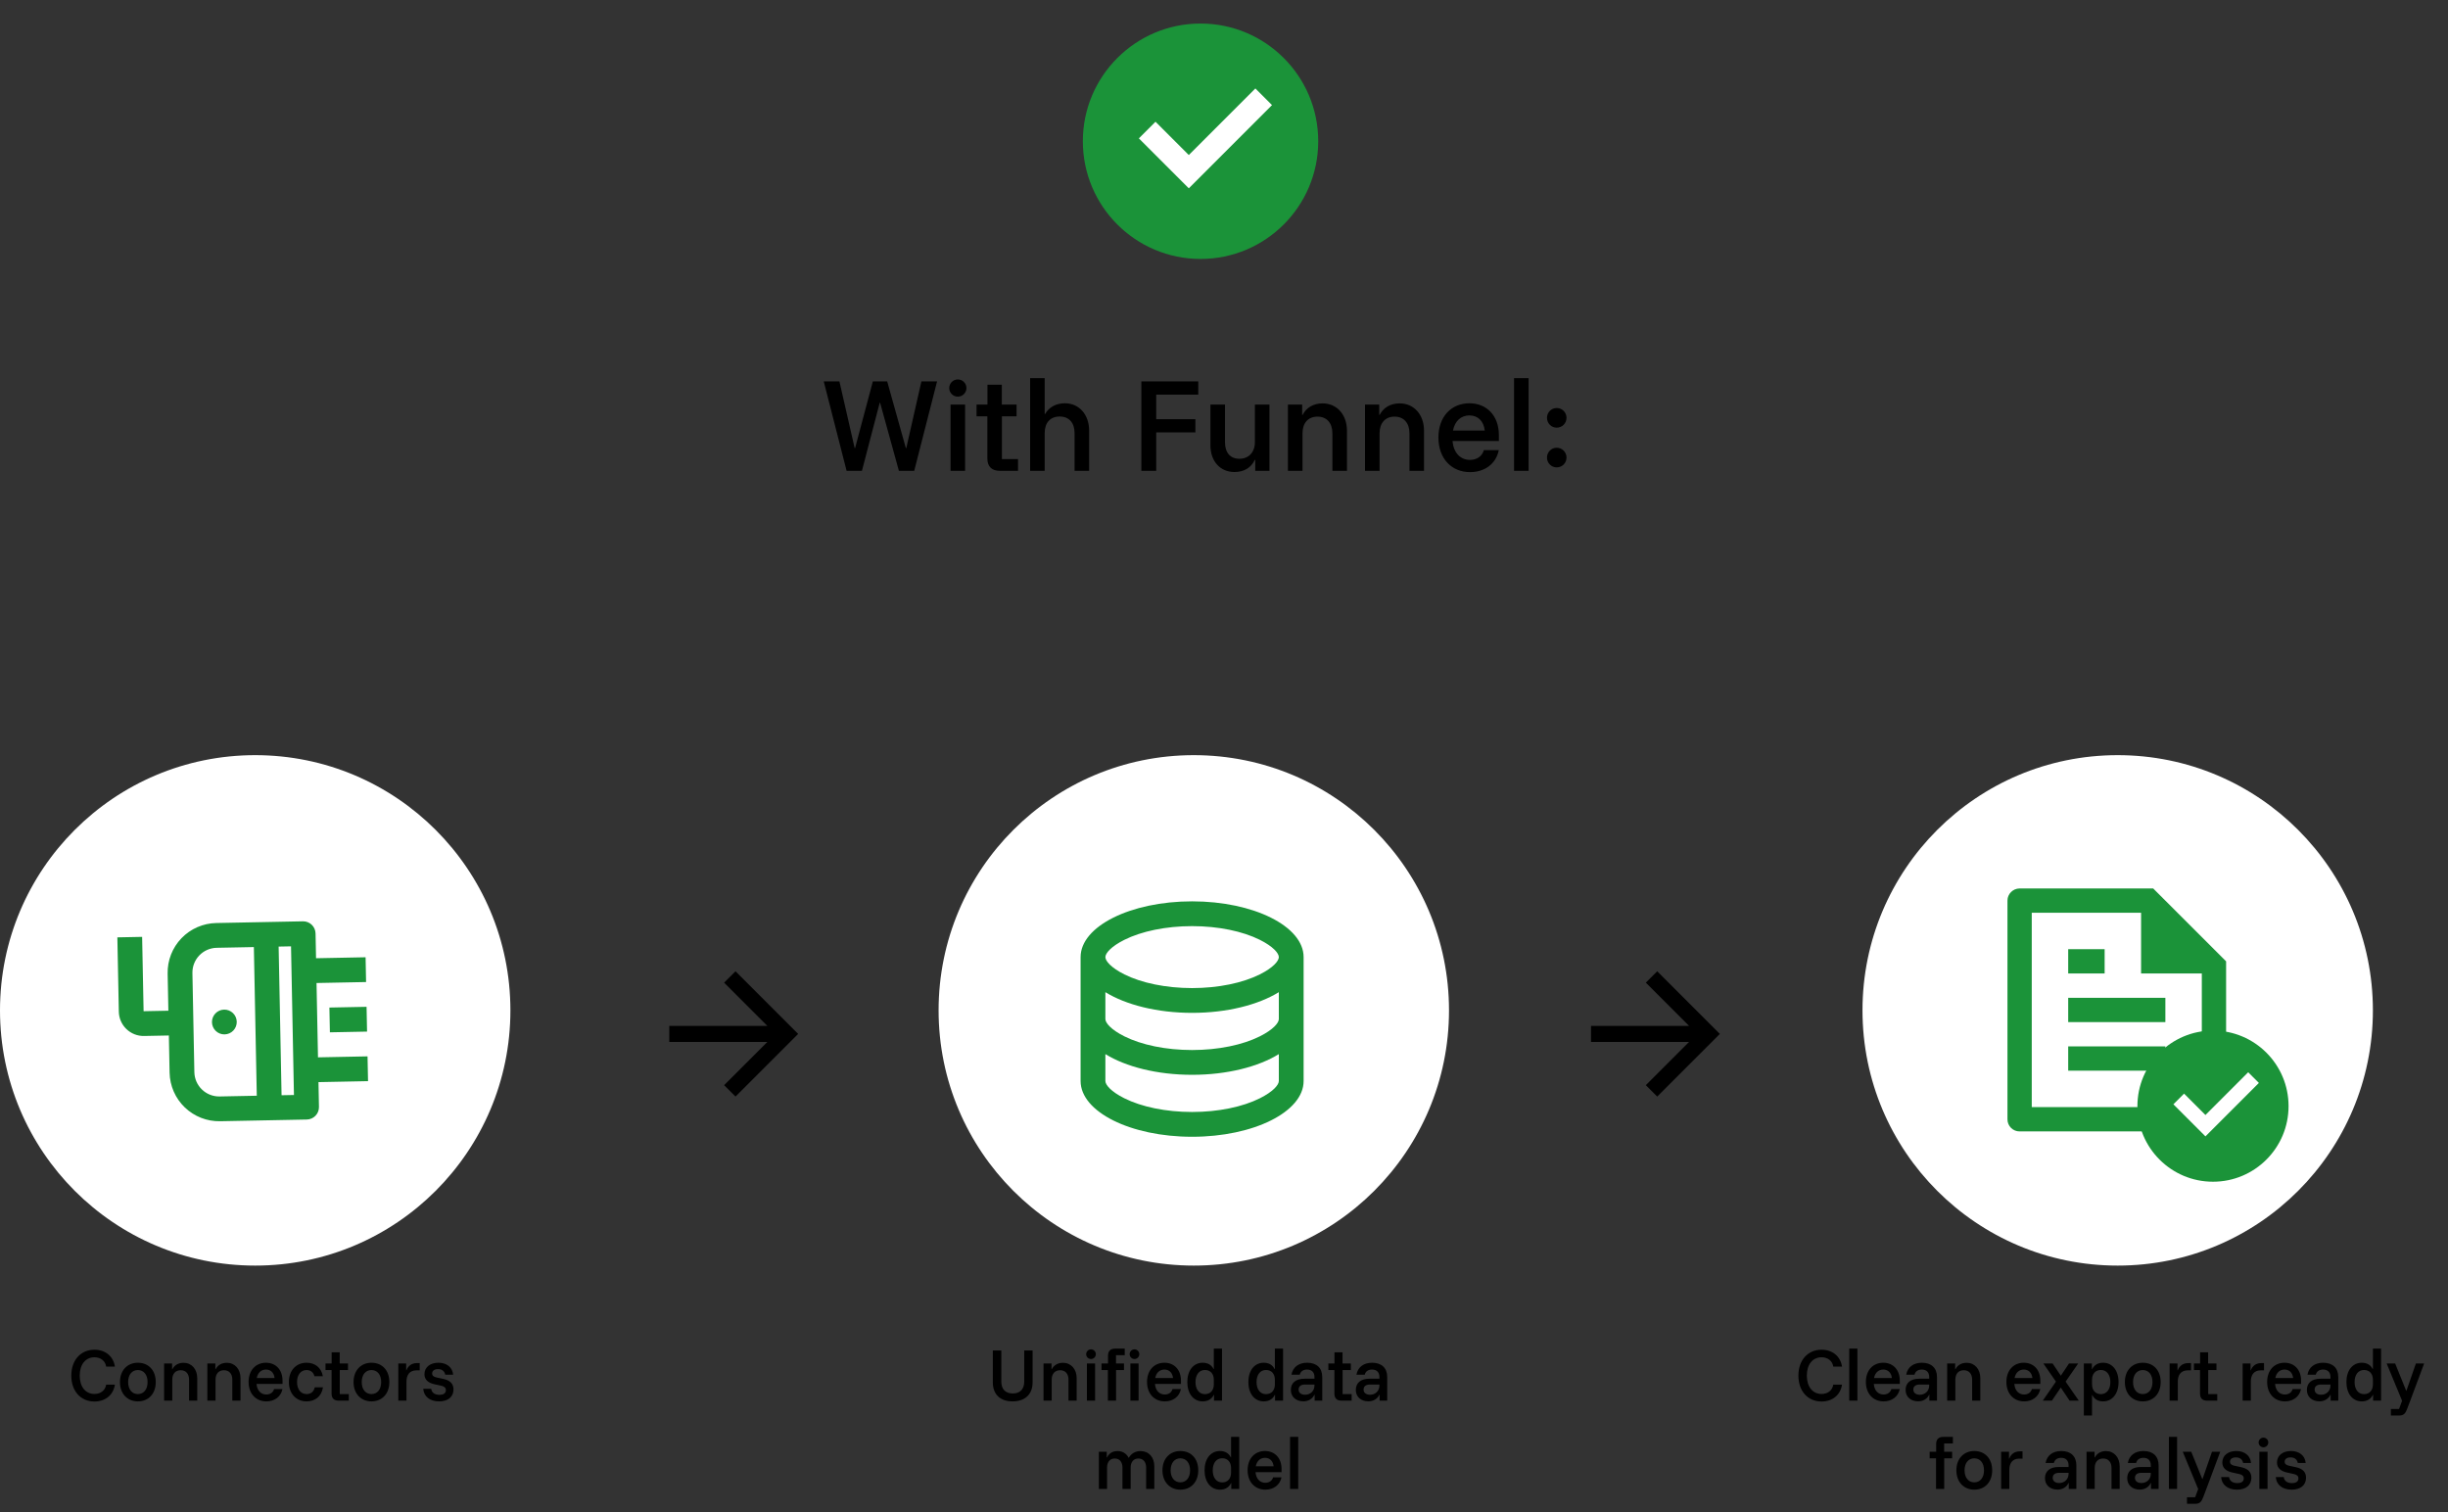 <svg width="416" height="257" viewBox="0 0 416 257" fill="none" xmlns="http://www.w3.org/2000/svg">
<rect x="0" y="0" width="416" height="257" fill="#333333" stroke="none"/>
<circle cx="204.013" cy="24" r="19.714" fill="white"/>
<g clip-path="url(#clip0_9530_3364)">
<path d="M204.013 44C192.967 44 184.013 35.046 184.013 24C184.013 12.954 192.967 4 204.013 4C215.059 4 224.013 12.954 224.013 24C224.013 35.046 215.059 44 204.013 44ZM202.019 32L216.159 17.858L213.331 15.03L202.019 26.344L196.361 20.686L193.533 23.514L202.019 32Z" fill="#1B9339"/>
</g>
<path d="M143.865 80L139.984 64.812H142.647L145.234 76.138H145.309L148.328 64.812H150.765L153.934 76.138H154.009L156.578 64.812H159.24L155.359 80H152.753L149.565 68.45H149.49L146.472 80H143.865ZM162.769 67.4C161.963 67.4 161.307 66.744 161.307 65.938C161.307 65.131 161.963 64.475 162.769 64.475C163.576 64.475 164.232 65.131 164.232 65.938C164.232 66.744 163.576 67.4 162.769 67.4ZM161.532 80V68.75H164.007V80H161.532ZM169.904 80C168.554 80 167.785 79.306 167.785 77.881V70.737H165.948V68.75H167.804V65.375H170.242V68.75H172.754V70.737H170.26V78.013H172.998V80H169.904ZM175.052 80V64.25H177.527V70.344H177.602C178.258 69.2 179.439 68.525 180.958 68.525C183.377 68.525 185.083 70.438 185.083 73.175V80H182.608V73.606C182.608 71.825 181.652 70.775 180.077 70.775C178.483 70.775 177.527 71.825 177.527 73.606V80H175.052ZM196.484 80H193.953V64.812H203.628V67.062H196.484V71.225H203.14V73.475H196.484V80ZM209.782 80.206C207.344 80.206 205.694 78.369 205.694 75.669V68.75H208.169V75.162C208.169 76.906 209.069 77.956 210.607 77.956C212.219 77.956 213.251 76.831 213.251 75.106V68.75H215.726V80H213.307V78.144H213.232C212.613 79.475 211.394 80.206 209.782 80.206ZM218.865 80V68.75H221.284V70.494H221.359C222.015 69.237 223.215 68.544 224.753 68.544C227.19 68.544 228.896 70.456 228.896 73.194V80H226.421V73.644C226.421 71.881 225.465 70.794 223.89 70.794C222.296 70.794 221.34 71.881 221.34 73.644V80H218.865ZM231.961 80V68.75H234.379V70.494H234.454C235.111 69.237 236.311 68.544 237.848 68.544C240.286 68.544 241.992 70.456 241.992 73.194V80H239.517V73.644C239.517 71.881 238.561 70.794 236.986 70.794C235.392 70.794 234.436 71.881 234.436 73.644V80H231.961ZM249.819 80.225C246.688 80.225 244.438 77.938 244.438 74.338C244.438 70.794 246.631 68.525 249.706 68.525C252.575 68.525 254.713 70.55 254.713 73.963V74.938H246.838C247.006 76.944 248.169 78.144 249.8 78.144C251 78.144 251.863 77.506 252.163 76.494H254.694C254.225 78.838 252.275 80.225 249.819 80.225ZM246.913 73.156H252.313C252.125 71.506 251.113 70.588 249.706 70.588C248.281 70.588 247.231 71.525 246.913 73.156ZM257.289 80V64.25H259.764V80H257.289ZM264.536 72.669C263.617 72.669 262.886 71.919 262.886 71C262.886 70.081 263.617 69.331 264.536 69.331C265.473 69.331 266.205 70.081 266.205 71C266.205 71.919 265.473 72.669 264.536 72.669ZM264.536 79.419C263.617 79.419 262.886 78.669 262.886 77.75C262.886 76.831 263.617 76.081 264.536 76.081C265.473 76.081 266.205 76.831 266.205 77.75C266.205 78.669 265.473 79.419 264.536 79.419Z" fill="black"/>
<circle cx="43.368" cy="171.684" r="43.368" fill="white"/>
<path d="M28.612 171.742L24.402 171.825L24.153 159.195L19.943 159.278L20.192 171.908C20.214 173.025 20.678 174.087 21.483 174.861C22.289 175.635 23.368 176.057 24.485 176.035L28.695 175.952L28.819 182.268C28.863 184.501 29.792 186.625 31.402 188.173C33.012 189.721 35.172 190.566 37.405 190.522L52.14 190.232C52.698 190.221 53.229 189.989 53.616 189.586C54.003 189.184 54.214 188.644 54.203 188.086L54.12 183.876L62.541 183.71L62.458 179.5L54.038 179.666L53.789 167.035L62.209 166.87L62.126 162.66L53.706 162.825L53.623 158.615C53.612 158.057 53.38 157.526 52.978 157.139C52.575 156.752 52.035 156.541 51.477 156.552L36.742 156.842C34.509 156.886 32.385 157.815 30.837 159.425C29.289 161.035 28.444 163.194 28.488 165.427L28.612 171.742ZM33.029 182.185L32.698 165.345C32.676 164.228 33.098 163.148 33.872 162.343C34.646 161.538 35.708 161.074 36.825 161.052L43.14 160.928L43.637 186.188L37.322 186.312C36.205 186.334 35.126 185.911 34.321 185.137C33.516 184.363 33.051 183.301 33.029 182.185ZM49.455 160.803L49.952 186.063L47.847 186.105L47.35 160.845L49.455 160.803ZM36.021 173.703C36.032 174.261 36.264 174.792 36.667 175.179C37.069 175.566 37.609 175.777 38.167 175.766C38.726 175.755 39.257 175.523 39.644 175.12C40.031 174.718 40.242 174.178 40.231 173.62C40.22 173.061 39.988 172.53 39.585 172.143C39.182 171.756 38.643 171.545 38.084 171.556C37.526 171.567 36.995 171.799 36.608 172.202C36.221 172.604 36.01 173.144 36.021 173.703ZM62.375 175.29L62.292 171.08L55.977 171.204L56.06 175.414L62.375 175.29Z" fill="#1B9339"/>
<circle cx="202.868" cy="171.684" r="43.368" fill="white"/>
<g clip-path="url(#clip1_9530_3364)">
<path d="M187.842 173.16C187.842 173.819 188.813 174.966 191.063 176.093C193.977 177.549 198.11 178.423 202.58 178.423C207.05 178.423 211.183 177.549 214.097 176.093C216.347 174.966 217.318 173.819 217.318 173.16V168.589C213.844 170.736 208.532 172.107 202.58 172.107C196.628 172.107 191.316 170.734 187.842 168.589V173.16ZM217.318 179.116C213.844 181.263 208.532 182.634 202.58 182.634C196.628 182.634 191.316 181.261 187.842 179.116V183.687C187.842 184.346 188.813 185.493 191.063 186.62C193.977 188.077 198.11 188.95 202.58 188.95C207.05 188.95 211.183 188.077 214.097 186.62C216.347 185.493 217.318 184.346 217.318 183.687V179.116ZM183.631 183.687V162.633C183.631 157.401 192.116 153.158 202.58 153.158C213.044 153.158 221.529 157.401 221.529 162.633V183.687C221.529 188.919 213.044 193.161 202.58 193.161C192.116 193.161 183.631 188.919 183.631 183.687ZM202.58 167.896C207.05 167.896 211.183 167.022 214.097 165.565C216.347 164.439 217.318 163.292 217.318 162.633C217.318 161.974 216.347 160.826 214.097 159.7C211.183 158.243 207.05 157.369 202.58 157.369C198.11 157.369 193.977 158.243 191.063 159.7C188.813 160.826 187.842 161.974 187.842 162.633C187.842 163.292 188.813 164.439 191.063 165.565C193.977 167.022 198.11 167.896 202.58 167.896Z" fill="#1B9339"/>
</g>
<g clip-path="url(#clip2_9530_3364)">
<path d="M130.393 174.316L123.053 166.975L124.988 165.041L135.632 175.684L124.988 186.328L123.053 184.393L130.393 177.053H113.737V174.316H130.393Z" fill="black"/>
</g>
<g clip-path="url(#clip3_9530_3364)">
<path d="M287.024 174.316L279.684 166.975L281.619 165.041L292.262 175.684L281.619 186.328L279.684 184.393L287.024 177.053H270.368V174.316H287.024Z" fill="black"/>
</g>
<path d="M16.052 238.147C13.705 238.147 12.116 236.368 12.116 233.747C12.116 231.126 13.705 229.347 16.052 229.347C17.905 229.347 19.263 230.463 19.526 232.211H18.042C17.895 231.263 17.126 230.632 16.052 230.632C14.526 230.632 13.547 231.863 13.547 233.747C13.547 235.632 14.526 236.863 16.052 236.863C17.126 236.863 17.895 236.232 18.042 235.284H19.526C19.263 237.032 17.905 238.147 16.052 238.147ZM23.426 238.126C21.669 238.126 20.384 236.842 20.384 234.842C20.384 232.832 21.669 231.558 23.426 231.558C25.216 231.558 26.468 232.821 26.468 234.842C26.468 236.853 25.205 238.126 23.426 238.126ZM23.426 236.884C24.426 236.884 25.079 236.084 25.079 234.842C25.079 233.589 24.426 232.8 23.426 232.8C22.437 232.8 21.774 233.589 21.774 234.842C21.774 236.084 22.437 236.884 23.426 236.884ZM27.886 238V231.684H29.244V232.663H29.286C29.655 231.958 30.328 231.568 31.192 231.568C32.56 231.568 33.518 232.642 33.518 234.179V238H32.128V234.432C32.128 233.442 31.591 232.832 30.707 232.832C29.813 232.832 29.276 233.442 29.276 234.432V238H27.886ZM35.238 238V231.684H36.596V232.663H36.638C37.007 231.958 37.68 231.568 38.544 231.568C39.912 231.568 40.87 232.642 40.87 234.179V238H39.48V234.432C39.48 233.442 38.944 232.832 38.059 232.832C37.165 232.832 36.628 233.442 36.628 234.432V238H35.238ZM45.264 238.126C43.506 238.126 42.243 236.842 42.243 234.821C42.243 232.832 43.474 231.558 45.201 231.558C46.811 231.558 48.011 232.695 48.011 234.611V235.158H43.59C43.685 236.284 44.338 236.958 45.253 236.958C45.927 236.958 46.411 236.6 46.58 236.032H48.001C47.738 237.347 46.643 238.126 45.264 238.126ZM43.632 234.158H46.664C46.559 233.232 45.99 232.716 45.201 232.716C44.401 232.716 43.811 233.242 43.632 234.158ZM52.089 238.126C50.363 238.126 49.089 236.842 49.089 234.842C49.089 232.832 50.363 231.558 52.089 231.558C53.478 231.558 54.584 232.337 54.868 233.842H53.436C53.247 233.137 52.742 232.8 52.089 232.8C51.131 232.8 50.478 233.589 50.478 234.842C50.478 236.084 51.131 236.884 52.089 236.884C52.784 236.884 53.3 236.537 53.489 235.737H54.889C54.636 237.326 53.5 238.126 52.089 238.126ZM57.538 238C56.78 238 56.348 237.611 56.348 236.811V232.8H55.316V231.684H56.359V229.789H57.727V231.684H59.138V232.8H57.738V236.884H59.274V238H57.538ZM63.122 238.126C61.364 238.126 60.08 236.842 60.08 234.842C60.08 232.832 61.364 231.558 63.122 231.558C64.912 231.558 66.164 232.821 66.164 234.842C66.164 236.853 64.901 238.126 63.122 238.126ZM63.122 236.884C64.122 236.884 64.775 236.084 64.775 234.842C64.775 233.589 64.122 232.8 63.122 232.8C62.133 232.8 61.469 233.589 61.469 234.842C61.469 236.084 62.133 236.884 63.122 236.884ZM67.687 238V231.684H69.024V232.853H69.066C69.34 232.105 69.961 231.621 70.824 231.621H71.319V232.853H70.761C69.635 232.853 69.077 233.6 69.077 234.747V238H67.687ZM74.622 238.126C73.054 238.126 72.012 237.295 71.928 235.989H73.275C73.37 236.653 73.875 237.011 74.675 237.011C75.38 237.011 75.77 236.737 75.77 236.211C75.77 235.811 75.517 235.579 74.97 235.463L73.864 235.221C72.728 234.979 72.128 234.411 72.128 233.505C72.128 232.337 73.085 231.558 74.507 231.558C75.928 231.558 76.906 232.358 77.001 233.589H75.664C75.538 232.979 75.106 232.642 74.433 232.642C73.822 232.642 73.433 232.916 73.433 233.379C73.433 233.747 73.675 233.947 74.191 234.063L75.328 234.305C76.485 234.558 77.064 235.126 77.064 236.105C77.064 237.347 76.138 238.126 74.622 238.126Z" fill="black"/>
<path d="M172.063 238.126C170.042 238.126 168.715 237 168.715 234.895V229.474H170.158V234.747C170.158 236.032 170.831 236.779 172.115 236.779C173.431 236.779 174.052 235.947 174.052 234.758V229.474H175.473V234.916C175.473 236.916 174.189 238.126 172.063 238.126ZM177.331 238V231.684H178.689V232.663H178.731C179.1 231.958 179.774 231.568 180.637 231.568C182.005 231.568 182.963 232.642 182.963 234.179V238H181.574V234.432C181.574 233.442 181.037 232.832 180.153 232.832C179.258 232.832 178.721 233.442 178.721 234.432V238H177.331ZM185.399 230.926C184.947 230.926 184.578 230.558 184.578 230.105C184.578 229.653 184.947 229.284 185.399 229.284C185.852 229.284 186.22 229.653 186.22 230.105C186.22 230.558 185.852 230.926 185.399 230.926ZM184.704 238V231.684H186.094V238H184.704ZM188.268 238V232.8H187.184V231.684H188.289V230.368C188.289 229.547 188.731 229.158 189.499 229.158H191.131V230.274H189.647V231.684H191.005V232.8H189.657V238H188.268ZM192.788 230.926C192.336 230.926 191.967 230.558 191.967 230.105C191.967 229.653 192.336 229.284 192.788 229.284C193.241 229.284 193.609 229.653 193.609 230.105C193.609 230.558 193.241 230.926 192.788 230.926ZM192.093 238V231.684H193.483V238H192.093ZM197.941 238.126C196.183 238.126 194.92 236.842 194.92 234.821C194.92 232.832 196.152 231.558 197.878 231.558C199.488 231.558 200.688 232.695 200.688 234.611V235.158H196.267C196.362 236.284 197.015 236.958 197.93 236.958C198.604 236.958 199.088 236.6 199.257 236.032H200.678C200.415 237.347 199.32 238.126 197.941 238.126ZM196.309 234.158H199.341C199.236 233.232 198.667 232.716 197.878 232.716C197.078 232.716 196.488 233.242 196.309 234.158ZM204.387 238.126C202.808 238.126 201.766 236.8 201.766 234.842C201.766 232.874 202.808 231.558 204.387 231.558C205.24 231.558 205.882 231.937 206.229 232.632H206.271V229.158H207.661V238H206.303V237.021H206.261C205.903 237.747 205.25 238.126 204.387 238.126ZM204.756 236.895C205.714 236.895 206.271 236.232 206.271 235.221V234.463C206.271 233.453 205.714 232.789 204.756 232.789C203.777 232.789 203.156 233.6 203.156 234.842C203.156 236.084 203.777 236.895 204.756 236.895ZM214.761 238.126C213.182 238.126 212.14 236.8 212.14 234.842C212.14 232.874 213.182 231.558 214.761 231.558C215.614 231.558 216.256 231.937 216.603 232.632H216.646V229.158H218.035V238H216.677V237.021H216.635C216.277 237.747 215.625 238.126 214.761 238.126ZM215.13 236.895C216.088 236.895 216.646 236.232 216.646 235.221V234.463C216.646 233.453 216.088 232.789 215.13 232.789C214.151 232.789 213.53 233.6 213.53 234.842C213.53 236.084 214.151 236.895 215.13 236.895ZM221.487 238.116C220.224 238.116 219.361 237.337 219.361 236.179C219.361 234.979 220.213 234.274 221.676 234.274H223.371V233.979C223.371 233.179 222.908 232.716 222.118 232.716C221.455 232.716 221.013 233.032 220.876 233.589H219.466C219.687 232.316 220.687 231.558 222.129 231.558C223.75 231.558 224.697 232.453 224.697 234V238H223.403V237H223.361C223.024 237.705 222.34 238.116 221.487 238.116ZM221.782 237C222.687 237 223.371 236.337 223.371 235.442V235.263H221.761C221.055 235.263 220.676 235.589 220.676 236.116C220.676 236.663 221.108 237 221.782 237ZM227.953 238C227.195 238 226.764 237.611 226.764 236.811V232.8H225.732V231.684H226.774V229.789H228.143V231.684H229.553V232.8H228.153V236.884H229.69V238H227.953ZM232.527 238.116C231.264 238.116 230.401 237.337 230.401 236.179C230.401 234.979 231.253 234.274 232.717 234.274H234.411V233.979C234.411 233.179 233.948 232.716 233.159 232.716C232.496 232.716 232.053 233.032 231.917 233.589H230.506C230.727 232.316 231.727 231.558 233.169 231.558C234.79 231.558 235.738 232.453 235.738 234V238H234.443V237H234.401C234.064 237.705 233.38 238.116 232.527 238.116ZM232.822 237C233.727 237 234.411 236.337 234.411 235.442V235.263H232.801C232.096 235.263 231.717 235.589 231.717 236.116C231.717 236.663 232.148 237 232.822 237ZM186.737 253V246.684H188.074V247.663H188.116C188.453 246.947 189.085 246.568 189.916 246.568C190.748 246.568 191.422 246.979 191.79 247.705H191.822C192.253 246.979 192.948 246.568 193.811 246.568C195.211 246.568 196.158 247.6 196.158 249.137V253H194.769V249.389C194.769 248.411 194.274 247.832 193.453 247.832C192.643 247.832 192.137 248.411 192.137 249.389V253H190.748V249.389C190.748 248.411 190.253 247.832 189.432 247.832C188.611 247.832 188.127 248.411 188.127 249.389V253H186.737ZM200.583 253.126C198.825 253.126 197.541 251.842 197.541 249.842C197.541 247.832 198.825 246.558 200.583 246.558C202.373 246.558 203.625 247.821 203.625 249.842C203.625 251.853 202.362 253.126 200.583 253.126ZM200.583 251.884C201.583 251.884 202.236 251.084 202.236 249.842C202.236 248.589 201.583 247.8 200.583 247.8C199.594 247.8 198.931 248.589 198.931 249.842C198.931 251.084 199.594 251.884 200.583 251.884ZM207.317 253.126C205.738 253.126 204.696 251.8 204.696 249.842C204.696 247.874 205.738 246.558 207.317 246.558C208.17 246.558 208.812 246.937 209.159 247.632H209.201V244.158H210.591V253H209.233V252.021H209.191C208.833 252.747 208.18 253.126 207.317 253.126ZM207.685 251.895C208.643 251.895 209.201 251.232 209.201 250.221V249.463C209.201 248.453 208.643 247.789 207.685 247.789C206.706 247.789 206.085 248.6 206.085 249.842C206.085 251.084 206.706 251.895 207.685 251.895ZM215.032 253.126C213.274 253.126 212.011 251.842 212.011 249.821C212.011 247.832 213.242 246.558 214.969 246.558C216.579 246.558 217.779 247.695 217.779 249.611V250.158H213.358C213.453 251.284 214.106 251.958 215.021 251.958C215.695 251.958 216.179 251.6 216.348 251.032H217.769C217.506 252.347 216.411 253.126 215.032 253.126ZM213.4 249.158H216.432C216.327 248.232 215.758 247.716 214.969 247.716C214.169 247.716 213.579 248.242 213.4 249.158ZM219.225 253V244.158H220.615V253H219.225Z" fill="black"/>
<circle cx="359.869" cy="171.684" r="43.368" fill="white"/>
<g clip-path="url(#clip4_9530_3364)">
<path d="M378.292 163.353V190.172C378.294 190.443 378.243 190.712 378.141 190.963C378.039 191.215 377.888 191.443 377.698 191.636C377.508 191.829 377.281 191.983 377.031 192.088C376.782 192.194 376.514 192.249 376.243 192.251H343.188C342.645 192.251 342.124 192.035 341.739 191.651C341.355 191.267 341.139 190.747 341.138 190.203V153.016C341.138 151.908 342.065 150.969 343.206 150.969H365.901L378.292 163.353ZM374.164 165.417H363.844V155.097H345.266V188.123H374.164V165.417ZM351.459 161.289H357.651V165.417H351.459V161.289ZM351.459 169.546H367.972V173.674H351.459V169.546ZM351.459 177.802H367.972V181.93H351.459V177.802Z" fill="#1B9339"/>
</g>
<circle cx="376.063" cy="187.958" r="12.658" fill="white"/>
<g clip-path="url(#clip5_9530_3364)">
<path d="M376.063 200.8C368.97 200.8 363.221 195.05 363.221 187.958C363.221 180.865 368.97 175.116 376.063 175.116C383.155 175.116 388.905 180.865 388.905 187.958C388.905 195.05 383.155 200.8 376.063 200.8ZM374.783 193.095L383.862 184.014L382.046 182.198L374.783 189.463L371.15 185.83L369.334 187.646L374.783 193.095Z" fill="#1B9339"/>
</g>
<path d="M309.548 238.147C307.201 238.147 305.611 236.368 305.611 233.747C305.611 231.126 307.201 229.347 309.548 229.347C311.401 229.347 312.759 230.463 313.022 232.211H311.537C311.39 231.263 310.622 230.632 309.548 230.632C308.022 230.632 307.043 231.863 307.043 233.747C307.043 235.632 308.022 236.863 309.548 236.863C310.622 236.863 311.39 236.232 311.537 235.284H313.022C312.759 237.032 311.401 238.147 309.548 238.147ZM314.248 238V229.158H315.638V238H314.248ZM320.096 238.126C318.338 238.126 317.075 236.842 317.075 234.821C317.075 232.832 318.306 231.558 320.033 231.558C321.643 231.558 322.843 232.695 322.843 234.611V235.158H318.422C318.517 236.284 319.17 236.958 320.085 236.958C320.759 236.958 321.243 236.6 321.412 236.032H322.833C322.57 237.347 321.475 238.126 320.096 238.126ZM318.464 234.158H321.496C321.391 233.232 320.822 232.716 320.033 232.716C319.233 232.716 318.643 233.242 318.464 234.158ZM325.953 238.116C324.689 238.116 323.826 237.337 323.826 236.179C323.826 234.979 324.679 234.274 326.142 234.274H327.837V233.979C327.837 233.179 327.374 232.716 326.584 232.716C325.921 232.716 325.479 233.032 325.342 233.589H323.932C324.153 232.316 325.153 231.558 326.595 231.558C328.216 231.558 329.163 232.453 329.163 234V238H327.868V237H327.826C327.489 237.705 326.805 238.116 325.953 238.116ZM326.247 237C327.153 237 327.837 236.337 327.837 235.442V235.263H326.226C325.521 235.263 325.142 235.589 325.142 236.116C325.142 236.663 325.574 237 326.247 237ZM330.893 238V231.684H332.25V232.663H332.293C332.661 231.958 333.335 231.568 334.198 231.568C335.566 231.568 336.524 232.642 336.524 234.179V238H335.135V234.432C335.135 233.442 334.598 232.832 333.714 232.832C332.819 232.832 332.282 233.442 332.282 234.432V238H330.893ZM343.977 238.126C342.22 238.126 340.956 236.842 340.956 234.821C340.956 232.832 342.188 231.558 343.914 231.558C345.525 231.558 346.725 232.695 346.725 234.611V235.158H342.304C342.398 236.284 343.051 236.958 343.967 236.958C344.641 236.958 345.125 236.6 345.293 236.032H346.714C346.451 237.347 345.356 238.126 343.977 238.126ZM342.346 234.158H345.377C345.272 233.232 344.704 232.716 343.914 232.716C343.114 232.716 342.525 233.242 342.346 234.158ZM347.135 238L349.377 234.768L347.24 231.684H348.808L350.208 233.758L351.598 231.684H353.156L351.019 234.768L353.261 238H351.692L350.198 235.779L348.692 238H347.135ZM354.12 240.526V231.684H355.478V232.663H355.52C355.878 231.937 356.52 231.558 357.394 231.558C358.962 231.558 360.015 232.884 360.015 234.842C360.015 236.811 358.962 238.126 357.394 238.126C356.531 238.126 355.889 237.747 355.552 237.053H355.51V240.526H354.12ZM357.015 236.895C357.994 236.895 358.626 236.084 358.626 234.842C358.626 233.6 357.994 232.789 357.015 232.789C356.068 232.789 355.51 233.453 355.51 234.463V235.221C355.51 236.232 356.068 236.874 357.015 236.895ZM364.13 238.126C362.372 238.126 361.088 236.842 361.088 234.842C361.088 232.832 362.372 231.558 364.13 231.558C365.92 231.558 367.172 232.821 367.172 234.842C367.172 236.853 365.909 238.126 364.13 238.126ZM364.13 236.884C365.13 236.884 365.783 236.084 365.783 234.842C365.783 233.589 365.13 232.8 364.13 232.8C363.141 232.8 362.477 233.589 362.477 234.842C362.477 236.084 363.141 236.884 364.13 236.884ZM368.695 238V231.684H370.032V232.853H370.074C370.348 232.105 370.969 231.621 371.832 231.621H372.327V232.853H371.769C370.643 232.853 370.085 233.6 370.085 234.747V238H368.695ZM375.05 238C374.293 238 373.861 237.611 373.861 236.811V232.8H372.829V231.684H373.872V229.789H375.24V231.684H376.65V232.8H375.25V236.884H376.787V238H375.05ZM381.105 238V231.684H382.442V232.853H382.484C382.757 232.105 383.378 231.621 384.242 231.621H384.736V232.853H384.178C383.052 232.853 382.494 233.6 382.494 234.747V238H381.105ZM388.287 238.126C386.529 238.126 385.266 236.842 385.266 234.821C385.266 232.832 386.497 231.558 388.223 231.558C389.834 231.558 391.034 232.695 391.034 234.611V235.158H386.613C386.708 236.284 387.36 236.958 388.276 236.958C388.95 236.958 389.434 236.6 389.602 236.032H391.023C390.76 237.347 389.666 238.126 388.287 238.126ZM386.655 234.158H389.687C389.581 233.232 389.013 232.716 388.223 232.716C387.423 232.716 386.834 233.242 386.655 234.158ZM394.143 238.116C392.88 238.116 392.017 237.337 392.017 236.179C392.017 234.979 392.87 234.274 394.333 234.274H396.028V233.979C396.028 233.179 395.564 232.716 394.775 232.716C394.112 232.716 393.67 233.032 393.533 233.589H392.122C392.343 232.316 393.343 231.558 394.785 231.558C396.407 231.558 397.354 232.453 397.354 234V238H396.059V237H396.017C395.68 237.705 394.996 238.116 394.143 238.116ZM394.438 237C395.343 237 396.028 236.337 396.028 235.442V235.263H394.417C393.712 235.263 393.333 235.589 393.333 236.116C393.333 236.663 393.764 237 394.438 237ZM401.357 238.126C399.778 238.126 398.736 236.8 398.736 234.842C398.736 232.874 399.778 231.558 401.357 231.558C402.21 231.558 402.852 231.937 403.199 232.632H403.241V229.158H404.631V238H403.273V237.021H403.231C402.873 237.747 402.22 238.126 401.357 238.126ZM401.725 236.895C402.683 236.895 403.241 236.232 403.241 235.221V234.463C403.241 233.453 402.683 232.789 401.725 232.789C400.747 232.789 400.125 233.6 400.125 234.842C400.125 236.084 400.747 236.895 401.725 236.895ZM406.293 240.526V239.411H407.683L408.198 238.021L405.577 231.684H407.019L408.893 236.316H408.935L410.546 231.684H411.946L409.588 238L409.072 239.358C408.788 240.126 408.504 240.526 407.725 240.526H406.293ZM329 253V247.8H327.916V246.684H329.021V245.368C329.021 244.547 329.463 244.158 330.232 244.158H331.863V245.274H330.379V246.684H331.737V247.8H330.389V253H329ZM335.499 253.126C333.741 253.126 332.457 251.842 332.457 249.842C332.457 247.832 333.741 246.558 335.499 246.558C337.289 246.558 338.541 247.821 338.541 249.842C338.541 251.853 337.278 253.126 335.499 253.126ZM335.499 251.884C336.499 251.884 337.152 251.084 337.152 249.842C337.152 248.589 336.499 247.8 335.499 247.8C334.51 247.8 333.847 248.589 333.847 249.842C333.847 251.084 334.51 251.884 335.499 251.884ZM340.064 253V246.684H341.401V247.853H341.443C341.717 247.105 342.338 246.621 343.201 246.621H343.696V247.853H343.138C342.012 247.853 341.454 248.6 341.454 249.747V253H340.064ZM349.637 253.116C348.374 253.116 347.51 252.337 347.51 251.179C347.51 249.979 348.363 249.274 349.826 249.274H351.521V248.979C351.521 248.179 351.058 247.716 350.268 247.716C349.605 247.716 349.163 248.032 349.026 248.589H347.616C347.837 247.316 348.837 246.558 350.279 246.558C351.9 246.558 352.847 247.453 352.847 249V253H351.553V252H351.51C351.174 252.705 350.489 253.116 349.637 253.116ZM349.932 252C350.837 252 351.521 251.337 351.521 250.442V250.263H349.91C349.205 250.263 348.826 250.589 348.826 251.116C348.826 251.663 349.258 252 349.932 252ZM354.577 253V246.684H355.935V247.663H355.977C356.345 246.958 357.019 246.568 357.882 246.568C359.25 246.568 360.208 247.642 360.208 249.179V253H358.819V249.432C358.819 248.442 358.282 247.832 357.398 247.832C356.503 247.832 355.966 248.442 355.966 249.432V253H354.577ZM363.613 253.116C362.35 253.116 361.487 252.337 361.487 251.179C361.487 249.979 362.339 249.274 363.802 249.274H365.497V248.979C365.497 248.179 365.034 247.716 364.245 247.716C363.581 247.716 363.139 248.032 363.002 248.589H361.592C361.813 247.316 362.813 246.558 364.255 246.558C365.876 246.558 366.823 247.453 366.823 249V253H365.529V252H365.487C365.15 252.705 364.466 253.116 363.613 253.116ZM363.908 252C364.813 252 365.497 251.337 365.497 250.442V250.263H363.887C363.181 250.263 362.802 250.589 362.802 251.116C362.802 251.663 363.234 252 363.908 252ZM368.574 253V244.158H369.963V253H368.574ZM371.643 255.526V254.411H373.032L373.548 253.021L370.927 246.684H372.369L374.243 251.316H374.285L375.895 246.684H377.295L374.937 253L374.422 254.358C374.137 255.126 373.853 255.526 373.074 255.526H371.643ZM380.145 253.126C378.577 253.126 377.535 252.295 377.45 250.989H378.798C378.892 251.653 379.398 252.011 380.198 252.011C380.903 252.011 381.292 251.737 381.292 251.211C381.292 250.811 381.04 250.579 380.492 250.463L379.387 250.221C378.25 249.979 377.65 249.411 377.65 248.505C377.65 247.337 378.608 246.558 380.029 246.558C381.45 246.558 382.429 247.358 382.524 248.589H381.187C381.061 247.979 380.629 247.642 379.956 247.642C379.345 247.642 378.956 247.916 378.956 248.379C378.956 248.747 379.198 248.947 379.713 249.063L380.85 249.305C382.008 249.558 382.587 250.126 382.587 251.105C382.587 252.347 381.661 253.126 380.145 253.126ZM384.639 245.926C384.186 245.926 383.818 245.558 383.818 245.105C383.818 244.653 384.186 244.284 384.639 244.284C385.091 244.284 385.46 244.653 385.46 245.105C385.46 245.558 385.091 245.926 384.639 245.926ZM383.944 253V246.684H385.334V253H383.944ZM389.434 253.126C387.865 253.126 386.823 252.295 386.739 250.989H388.086C388.181 251.653 388.686 252.011 389.486 252.011C390.192 252.011 390.581 251.737 390.581 251.211C390.581 250.811 390.328 250.579 389.781 250.463L388.676 250.221C387.539 249.979 386.939 249.411 386.939 248.505C386.939 247.337 387.897 246.558 389.318 246.558C390.739 246.558 391.718 247.358 391.813 248.589H390.476C390.349 247.979 389.918 247.642 389.244 247.642C388.634 247.642 388.244 247.916 388.244 248.379C388.244 248.747 388.486 248.947 389.002 249.063L390.139 249.305C391.297 249.558 391.876 250.126 391.876 251.105C391.876 252.347 390.949 253.126 389.434 253.126Z" fill="black"/>
<defs>
<clipPath id="clip0_9530_3364">
<rect width="48" height="48" fill="white" transform="translate(180.013)"/>
</clipPath>
<clipPath id="clip1_9530_3364">
<rect width="50.53" height="50.53" fill="white" transform="translate(177.315 146.842)"/>
</clipPath>
<clipPath id="clip2_9530_3364">
<rect width="32.842" height="32.842" fill="white" transform="translate(108.263 159.263)"/>
</clipPath>
<clipPath id="clip3_9530_3364">
<rect width="32.842" height="32.842" fill="white" transform="translate(264.894 159.263)"/>
</clipPath>
<clipPath id="clip4_9530_3364">
<rect width="49.539" height="49.539" fill="white" transform="translate(334.946 146.84)"/>
</clipPath>
<clipPath id="clip5_9530_3364">
<rect width="30.82" height="30.82" fill="white" transform="translate(360.653 172.548)"/>
</clipPath>
</defs>
</svg>
